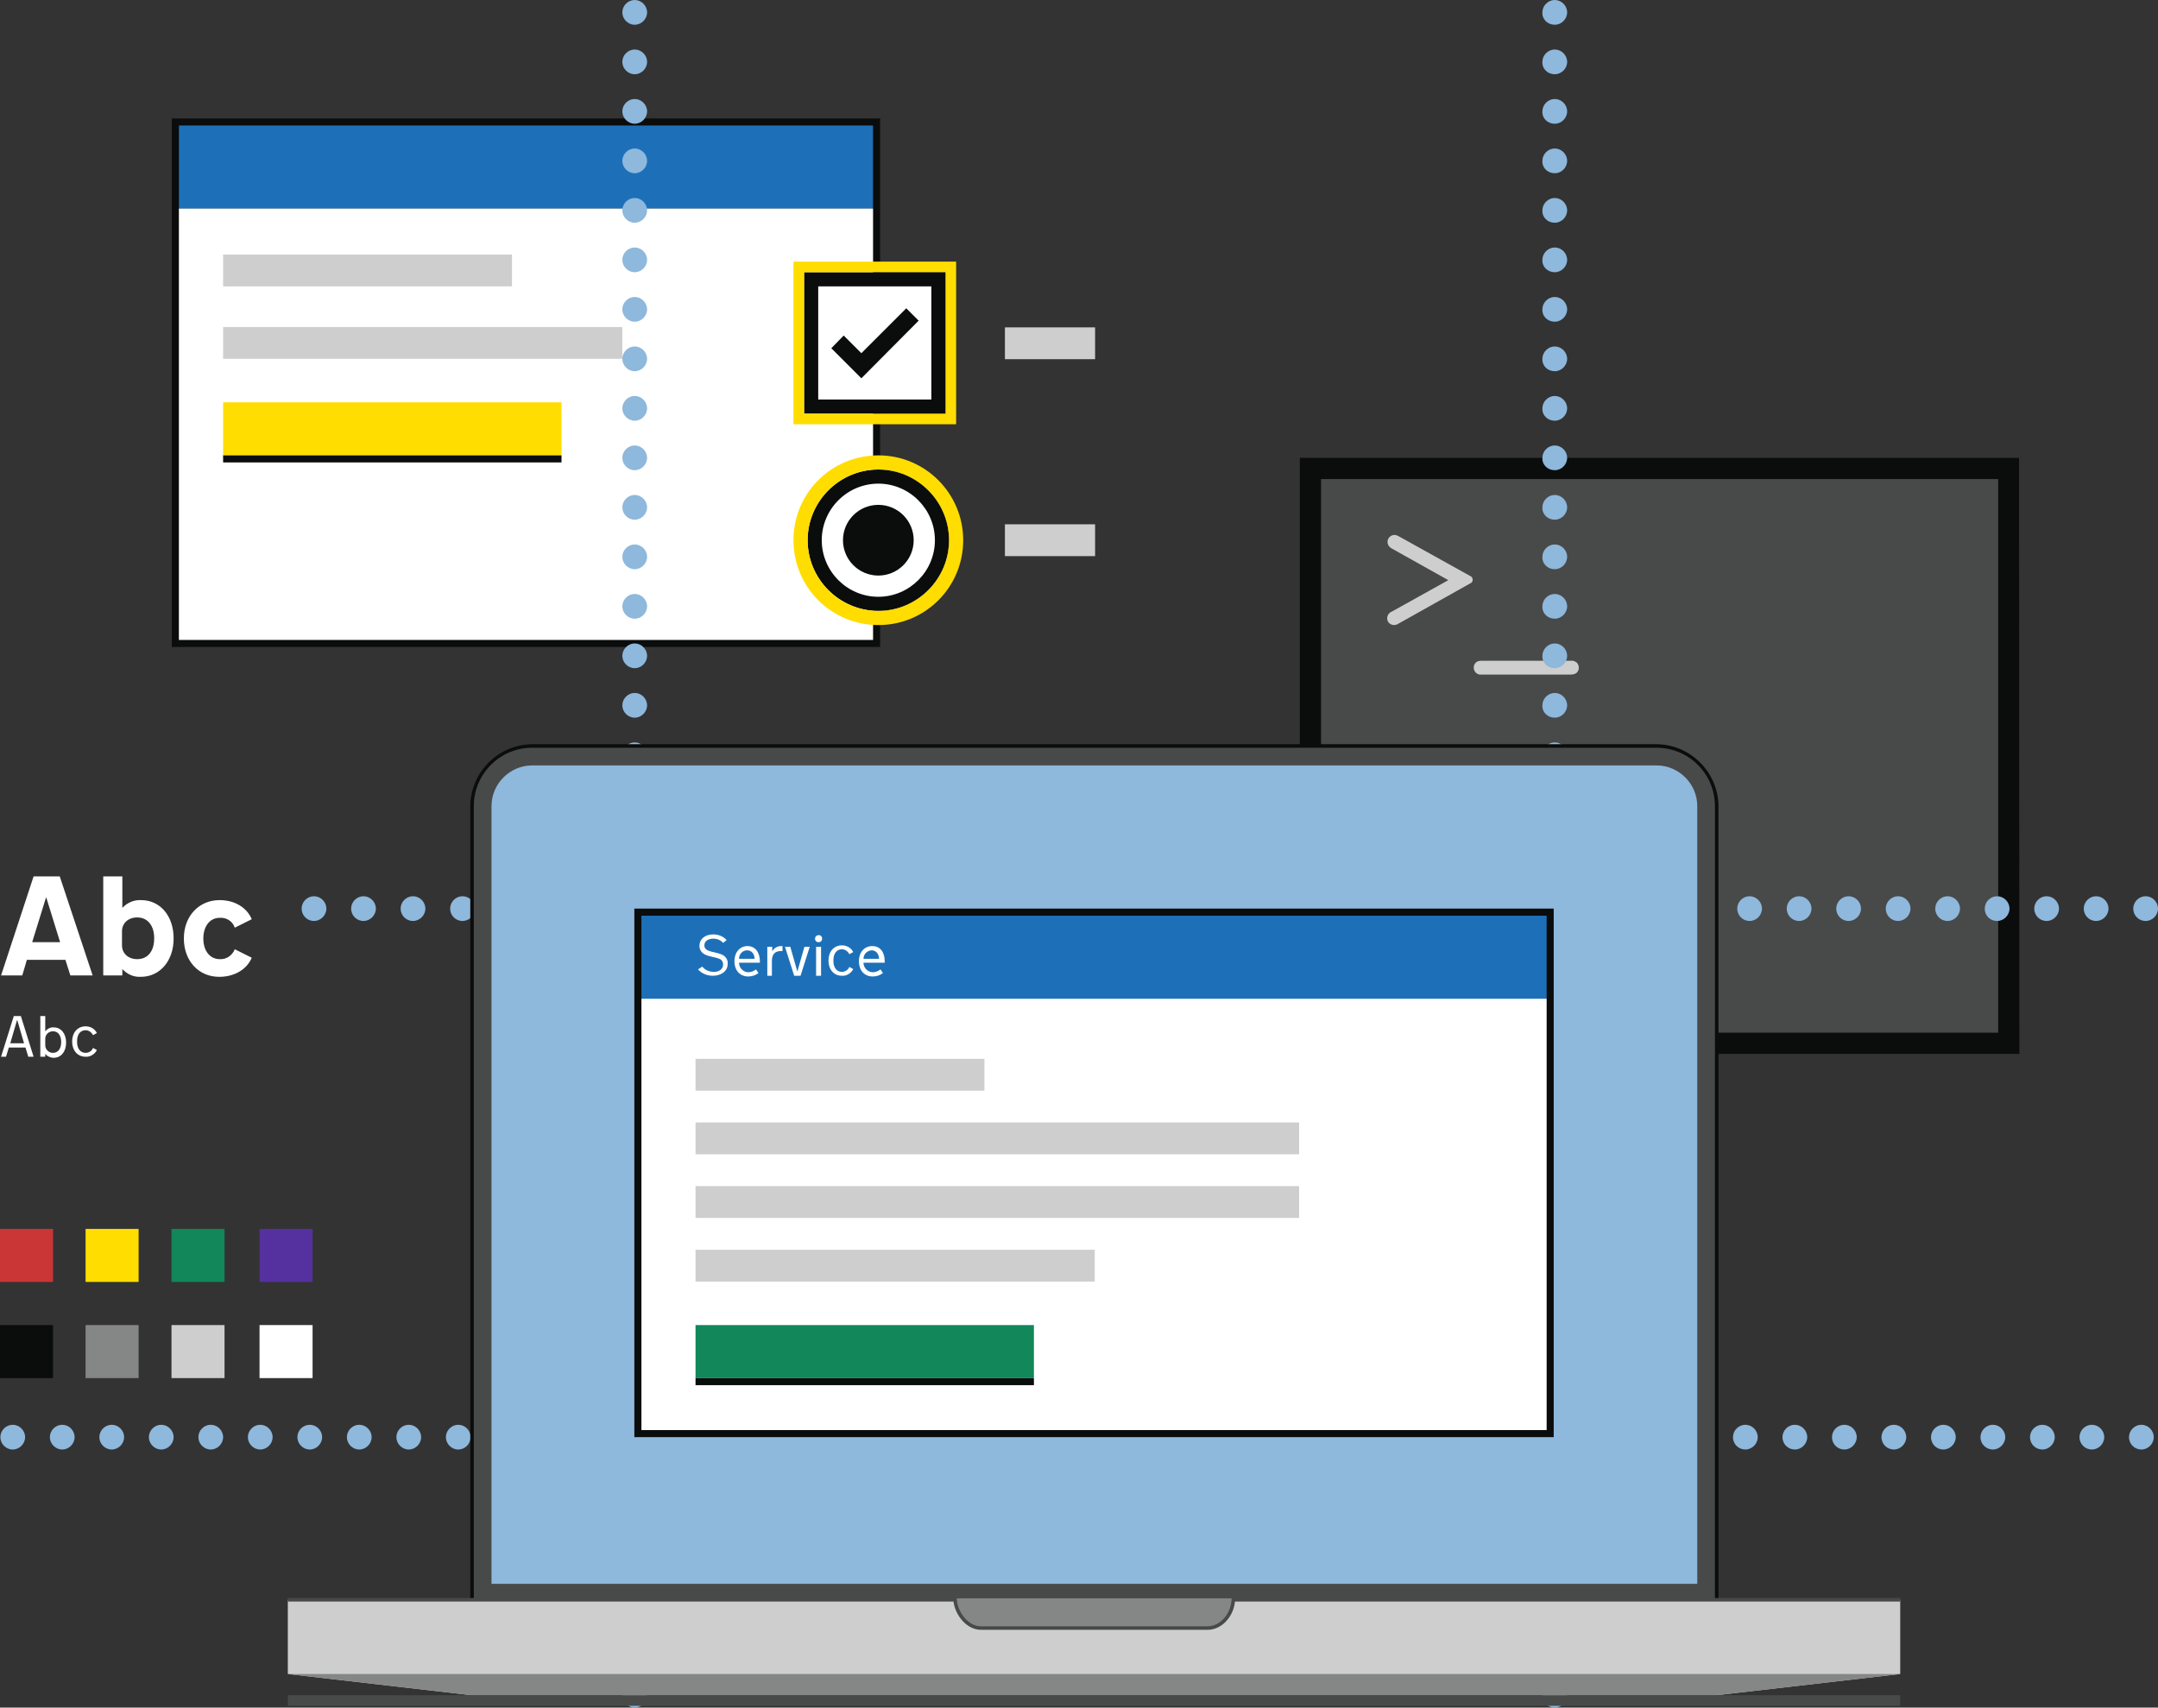 <svg version="1.1" id="Layer_1" xmlns="http://www.w3.org/2000/svg"  x="0px" y="0px"
	 viewBox="0 0 610.3 483" style="enable-background:new 0 0 610.3 483;" xml:space="preserve"><rect x="0" y="0" width="610.3" height="483" fill="#333333" stroke="none"/><style>.st0{fill:#484949;}.st1{fill:#0B0C0C;}.st2{fill:#CECECE;}.st3{fill:#1D70B8;}.st4{fill:#FFFFFF;}.st5{fill:#FFDD00;}.st6{fill:#8EB8DC;}.st7{fill:#11875A;}.st8{fill:#858686;}.st9{fill:#CA3535;}.st10{fill:#54319F;}.st11{fill:none;stroke:#484949;stroke-miterlimit:10;}</style><path class="st0" d="M370.6,132.5h197.5v162.6H370.6V132.5z"/><path class="st1" d="M571.1,298.1H367.6V129.5H571L571.1,298.1L571.1,298.1z M373.6,292.1h191.5V135.5H373.6L373.6,292.1 L373.6,292.1z"/><path class="st2" d="M416.1,163.1l-20.5-11.4c-0.4-0.2-0.8-0.4-1.2-0.4c-1.1,0-2,0.9-2,2c0,0.8,0.5,1.5,1.3,1.9l15.9,8.9l-16,8.9 c-0.8,0.3-1.3,1.1-1.3,1.9c0,1.1,0.9,1.9,2,1.9c0.4,0,0.9-0.2,1.2-0.4l20.5-11.5c0.5-0.3,0.6-0.9,0.4-1.4 C416.3,163.3,416.2,163.2,416.1,163.1z M445.9,187.4c-0.5-0.4-1.1-0.6-1.7-0.5H419c-0.6,0-1.2,0.1-1.6,0.5c-0.8,0.7-0.8,2-0.1,2.8 l0.1,0.1c0.5,0.4,1,0.6,1.6,0.5h25.2c0.6,0,1.2-0.1,1.7-0.5c0.4-0.4,0.6-0.9,0.6-1.4C446.5,188.3,446.3,187.8,445.9,187.4 L445.9,187.4z"/><path class="st3" d="M50.4,34.7h197.4V59H50.4V34.7z"/><path class="st1" d="M246.9,35.5V181H50.6V35.5H246.9 M248.9,33.5H48.6V183h200.3V33.5L248.9,33.5z"/><path class="st4" d="M50.6,59h196.3v122H50.6V59z"/><path class="st2" d="M63.1,72h81.7v9H63.1V72z M63.1,92.5H176v9H63.1V92.5z"/><path class="st5" d="M63.1,113.8h95.7v15H63.1V113.8z"/><path class="st1" d="M63.1,128.8h95.7v2H63.1V128.8z"/><path class="st6" d="M176,479.5c0-1.9,1.6-3.5,3.5-3.5s3.5,1.6,3.5,3.5s-1.6,3.5-3.5,3.5S176,481.4,176,479.5z M176,465.5 c0-1.9,1.6-3.5,3.5-3.5s3.5,1.6,3.5,3.5s-1.6,3.5-3.5,3.5S176,467.4,176,465.5z M176,451.5c0-1.9,1.6-3.5,3.5-3.5s3.5,1.6,3.5,3.5 s-1.6,3.5-3.5,3.5S176,453.4,176,451.5z M176,437.5c0-1.9,1.6-3.5,3.5-3.5s3.5,1.6,3.5,3.5s-1.6,3.5-3.5,3.5S176,439.4,176,437.5z  M176,423.5c0-1.9,1.6-3.5,3.5-3.5s3.5,1.6,3.5,3.5s-1.6,3.5-3.5,3.5S176,425.4,176,423.5z M176,409.5c0-1.9,1.6-3.5,3.5-3.5 s3.5,1.6,3.5,3.5s-1.6,3.5-3.5,3.5S176,411.4,176,409.5z M176,395.5c0-1.9,1.6-3.5,3.5-3.5s3.5,1.6,3.5,3.5s-1.6,3.5-3.5,3.5 S176,397.4,176,395.5z M176,381.5c0-1.9,1.6-3.5,3.5-3.5s3.5,1.6,3.5,3.5s-1.6,3.5-3.5,3.5S176,383.4,176,381.5z M176,367.5 c0-1.9,1.6-3.5,3.5-3.5s3.5,1.6,3.5,3.5s-1.6,3.5-3.5,3.5S176,369.4,176,367.5z M176,353.5c0-1.9,1.6-3.5,3.5-3.5s3.5,1.6,3.5,3.5 s-1.6,3.5-3.5,3.5S176,355.4,176,353.5z M176,339.5c0-1.9,1.6-3.5,3.5-3.5s3.5,1.6,3.5,3.5s-1.6,3.5-3.5,3.5S176,341.4,176,339.5z M176,325.5c0-1.9,1.6-3.5,3.5-3.5s3.5,1.6,3.5,3.5s-1.6,3.5-3.5,3.5S176,327.4,176,325.5z M176,311.5c0-1.9,1.6-3.5,3.5-3.5
	s3.5,1.6,3.5,3.5s-1.6,3.5-3.5,3.5S176,313.4,176,311.5z M176,297.5c0-1.9,1.6-3.5,3.5-3.5s3.5,1.6,3.5,3.5s-1.6,3.5-3.5,3.5
	S176,299.4,176,297.5z M176,283.5c0-1.9,1.6-3.5,3.5-3.5s3.5,1.6,3.5,3.5s-1.6,3.5-3.5,3.5S176,285.4,176,283.5z M176,269.5
	c0-1.9,1.6-3.5,3.5-3.5s3.5,1.6,3.5,3.5s-1.6,3.5-3.5,3.5S176,271.4,176,269.5z M176,255.5c0-1.9,1.6-3.5,3.5-3.5s3.5,1.6,3.5,3.5
	s-1.6,3.5-3.5,3.5S176,257.4,176,255.5z M176,241.5c0-1.9,1.6-3.5,3.5-3.5s3.5,1.6,3.5,3.5s-1.6,3.5-3.5,3.5S176,243.4,176,241.5z
	 M176,227.5c0-1.9,1.6-3.5,3.5-3.5s3.5,1.6,3.5,3.5s-1.6,3.5-3.5,3.5S176,229.4,176,227.5z M176,213.5c0-1.9,1.6-3.5,3.5-3.5
	s3.5,1.6,3.5,3.5s-1.6,3.5-3.5,3.5S176,215.4,176,213.5z M176,199.5c0-1.9,1.6-3.5,3.5-3.5s3.5,1.6,3.5,3.5s-1.6,3.5-3.5,3.5
	S176,201.4,176,199.5z M176,185.5c0-1.9,1.6-3.5,3.5-3.5s3.5,1.6,3.5,3.5s-1.6,3.5-3.5,3.5S176,187.4,176,185.5z M176,171.5
	c0-1.9,1.6-3.5,3.5-3.5s3.5,1.6,3.5,3.5s-1.6,3.5-3.5,3.5S176,173.4,176,171.5z M176,157.5c0-1.9,1.6-3.5,3.5-3.5s3.5,1.6,3.5,3.5
	s-1.6,3.5-3.5,3.5S176,159.4,176,157.5z M176,143.5c0-1.9,1.6-3.5,3.5-3.5s3.5,1.6,3.5,3.5s-1.6,3.5-3.5,3.5S176,145.4,176,143.5z
	 M176,129.5c0-1.9,1.6-3.5,3.5-3.5s3.5,1.6,3.5,3.5c0,1.9-1.6,3.5-3.5,3.5S176,131.4,176,129.5z M176,115.5c0-1.9,1.6-3.5,3.5-3.5
	s3.5,1.6,3.5,3.5s-1.6,3.5-3.5,3.5S176,117.4,176,115.5z M176,101.5c0-1.9,1.6-3.5,3.5-3.5s3.5,1.6,3.5,3.5s-1.6,3.5-3.5,3.5
	S176,103.4,176,101.5z M176,87.5c0-1.9,1.6-3.5,3.5-3.5s3.5,1.6,3.5,3.5s-1.6,3.5-3.5,3.5S176,89.4,176,87.5z M176,73.5
	c0-1.9,1.6-3.5,3.5-3.5s3.5,1.6,3.5,3.5s-1.6,3.5-3.5,3.5S176,75.4,176,73.5z M176,59.5c0-1.9,1.6-3.5,3.5-3.5s3.5,1.6,3.5,3.5
	s-1.6,3.5-3.5,3.5S176,61.4,176,59.5z M176,45.5c0-1.9,1.6-3.5,3.5-3.5s3.5,1.6,3.5,3.5s-1.6,3.5-3.5,3.5S176,47.4,176,45.5z
	 M176,31.5c0-1.9,1.6-3.5,3.5-3.5s3.5,1.6,3.5,3.5c0,1.9-1.6,3.5-3.5,3.5S176,33.4,176,31.5z M176,17.5c0-1.9,1.6-3.5,3.5-3.5
	s3.5,1.6,3.5,3.5s-1.6,3.5-3.5,3.5S176,19.4,176,17.5z M176,3.5c0-1.9,1.6-3.5,3.5-3.5s3.5,1.6,3.5,3.5S181.4,7,179.5,7
	S176,5.4,176,3.5z M436.2,479.5c0-1.9,1.6-3.5,3.5-3.5s3.5,1.6,3.5,3.5s-1.6,3.5-3.5,3.5C437.7,483,436.1,481.5,436.2,479.5
	C436.1,479.5,436.1,479.5,436.2,479.5z M436.2,465.5c0-1.9,1.6-3.5,3.5-3.5s3.5,1.6,3.5,3.5s-1.6,3.5-3.5,3.5
	C437.7,469,436.1,467.5,436.2,465.5C436.1,465.5,436.1,465.5,436.2,465.5z M436.2,451.5c0-1.9,1.6-3.5,3.5-3.5s3.5,1.6,3.5,3.5
	s-1.6,3.5-3.5,3.5C437.7,455,436.1,453.5,436.2,451.5C436.1,451.5,436.1,451.5,436.2,451.5z M436.2,437.5c0-1.9,1.6-3.5,3.5-3.5
	s3.5,1.6,3.5,3.5s-1.6,3.5-3.5,3.5C437.7,441,436.1,439.5,436.2,437.5C436.1,437.5,436.1,437.5,436.2,437.5z M436.2,423.5
	c0-1.9,1.6-3.5,3.5-3.5s3.5,1.6,3.5,3.5s-1.6,3.5-3.5,3.5C437.7,427,436.1,425.5,436.2,423.5C436.1,423.5,436.1,423.5,436.2,423.5z
	 M436.2,409.5c0-1.9,1.6-3.5,3.5-3.5s3.5,1.6,3.5,3.5s-1.6,3.5-3.5,3.5C437.7,413,436.1,411.5,436.2,409.5
	C436.1,409.5,436.1,409.5,436.2,409.5z M436.2,395.5c0-1.9,1.6-3.5,3.5-3.5s3.5,1.6,3.5,3.5s-1.6,3.5-3.5,3.5
	C437.7,399,436.1,397.5,436.2,395.5C436.1,395.5,436.1,395.5,436.2,395.5z M436.2,381.5c0-1.9,1.6-3.5,3.5-3.5s3.5,1.6,3.5,3.5
	s-1.6,3.5-3.5,3.5C437.7,385,436.1,383.5,436.2,381.5C436.1,381.5,436.1,381.5,436.2,381.5z M436.2,367.5c0-1.9,1.6-3.5,3.5-3.5
	s3.5,1.6,3.5,3.5s-1.6,3.5-3.5,3.5C437.7,371,436.1,369.5,436.2,367.5C436.1,367.5,436.1,367.5,436.2,367.5z M436.2,353.5
	c0-1.9,1.6-3.5,3.5-3.5s3.5,1.6,3.5,3.5s-1.6,3.5-3.5,3.5C437.7,357,436.1,355.5,436.2,353.5C436.1,353.5,436.1,353.5,436.2,353.5z
	 M436.2,339.5c0-1.9,1.6-3.5,3.5-3.5s3.5,1.6,3.5,3.5s-1.6,3.5-3.5,3.5C437.7,343,436.1,341.5,436.2,339.5
	C436.1,339.5,436.1,339.5,436.2,339.5z M436.2,325.5c0-1.9,1.6-3.5,3.5-3.5s3.5,1.6,3.5,3.5s-1.6,3.5-3.5,3.5
	C437.7,329,436.1,327.5,436.2,325.5C436.1,325.5,436.1,325.5,436.2,325.5z M436.2,311.5c0-1.9,1.6-3.5,3.5-3.5s3.5,1.6,3.5,3.5
	s-1.6,3.5-3.5,3.5C437.7,315,436.1,313.5,436.2,311.5C436.1,311.5,436.1,311.5,436.2,311.5z M436.2,297.5c0-1.9,1.6-3.5,3.5-3.5
	s3.5,1.6,3.5,3.5s-1.6,3.5-3.5,3.5C437.7,301,436.1,299.5,436.2,297.5C436.1,297.5,436.1,297.5,436.2,297.5z M436.2,283.5
	c0-1.9,1.6-3.5,3.5-3.5s3.5,1.6,3.5,3.5s-1.6,3.5-3.5,3.5C437.7,287,436.1,285.5,436.2,283.5C436.1,283.5,436.1,283.5,436.2,283.5z
	 M436.2,269.5c0-1.9,1.6-3.5,3.5-3.5s3.5,1.6,3.5,3.5s-1.6,3.5-3.5,3.5C437.7,273,436.1,271.5,436.2,269.5
	C436.1,269.5,436.1,269.5,436.2,269.5z M436.2,255.5c0-1.9,1.6-3.5,3.5-3.5s3.5,1.6,3.5,3.5s-1.6,3.5-3.5,3.5
	C437.7,259,436.1,257.5,436.2,255.5C436.1,255.5,436.1,255.5,436.2,255.5z M436.2,241.5c0-1.9,1.6-3.5,3.5-3.5s3.5,1.6,3.5,3.5
	s-1.6,3.5-3.5,3.5C437.7,245,436.1,243.5,436.2,241.5C436.1,241.5,436.1,241.5,436.2,241.5z M436.2,227.5c0-1.9,1.6-3.5,3.5-3.5
	s3.5,1.6,3.5,3.5s-1.6,3.5-3.5,3.5C437.7,231,436.1,229.5,436.2,227.5C436.1,227.5,436.1,227.5,436.2,227.5z M436.2,213.5
	c0-1.9,1.6-3.5,3.5-3.5s3.5,1.6,3.5,3.5s-1.6,3.5-3.5,3.5C437.7,217,436.1,215.5,436.2,213.5C436.1,213.5,436.1,213.5,436.2,213.5z
	 M436.2,199.5c0-1.9,1.6-3.5,3.5-3.5s3.5,1.6,3.5,3.5s-1.6,3.5-3.5,3.5C437.7,203,436.1,201.5,436.2,199.5
	C436.1,199.5,436.1,199.5,436.2,199.5z M436.2,185.5c0-1.9,1.6-3.5,3.5-3.5s3.5,1.6,3.5,3.5s-1.6,3.5-3.5,3.5
	C437.7,189,436.1,187.5,436.2,185.5C436.1,185.5,436.1,185.5,436.2,185.5z M436.2,171.5c0-1.9,1.6-3.5,3.5-3.5s3.5,1.6,3.5,3.5
	s-1.6,3.5-3.5,3.5C437.7,175,436.1,173.5,436.2,171.5C436.1,171.5,436.1,171.5,436.2,171.5z M436.2,157.5c0-1.9,1.6-3.5,3.5-3.5
	s3.5,1.6,3.5,3.5s-1.6,3.5-3.5,3.5C437.7,161,436.1,159.5,436.2,157.5C436.1,157.5,436.1,157.5,436.2,157.5z M436.2,143.5
	c0-1.9,1.6-3.5,3.5-3.5s3.5,1.6,3.5,3.5s-1.6,3.5-3.5,3.5C437.7,147,436.1,145.5,436.2,143.5C436.1,143.5,436.1,143.5,436.2,143.5z
	 M436.2,129.5c0-1.9,1.6-3.5,3.5-3.5s3.5,1.6,3.5,3.5c0,1.9-1.6,3.5-3.5,3.5C437.7,133,436.1,131.5,436.2,129.5
	C436.1,129.5,436.1,129.5,436.2,129.5z M436.2,115.5c0-1.9,1.6-3.5,3.5-3.5s3.5,1.6,3.5,3.5s-1.6,3.5-3.5,3.5
	C437.7,119,436.1,117.5,436.2,115.5C436.1,115.5,436.1,115.5,436.2,115.5z M436.2,101.5c0-1.9,1.6-3.5,3.5-3.5s3.5,1.6,3.5,3.5
	s-1.6,3.5-3.5,3.5C437.7,105,436.1,103.5,436.2,101.5C436.1,101.5,436.1,101.5,436.2,101.5z M436.2,87.5c0-1.9,1.6-3.5,3.5-3.5
	s3.5,1.6,3.5,3.5s-1.6,3.5-3.5,3.5C437.7,91,436.1,89.5,436.2,87.5C436.1,87.5,436.1,87.5,436.2,87.5z M436.2,73.5
	c0-1.9,1.6-3.5,3.5-3.5s3.5,1.6,3.5,3.5s-1.6,3.5-3.5,3.5C437.7,77,436.1,75.5,436.2,73.5C436.1,73.5,436.1,73.5,436.2,73.5z
	 M436.2,59.5c0-1.9,1.6-3.5,3.5-3.5s3.5,1.6,3.5,3.5s-1.6,3.5-3.5,3.5C437.7,63,436.1,61.5,436.2,59.5
	C436.1,59.5,436.1,59.5,436.2,59.5z M436.2,45.5c0-1.9,1.6-3.5,3.5-3.5s3.5,1.6,3.5,3.5s-1.6,3.5-3.5,3.5
	C437.7,49,436.1,47.5,436.2,45.5C436.1,45.5,436.1,45.5,436.2,45.5z M436.2,31.5c0-1.9,1.6-3.5,3.5-3.5s3.5,1.6,3.5,3.5
	c0,1.9-1.6,3.5-3.5,3.5C437.7,35,436.1,33.5,436.2,31.5C436.1,31.5,436.1,31.5,436.2,31.5z M436.2,17.5c0-1.9,1.6-3.5,3.5-3.5
	s3.5,1.6,3.5,3.5s-1.6,3.5-3.5,3.5C437.7,21,436.1,19.5,436.2,17.5C436.1,17.5,436.1,17.5,436.2,17.5z M436.2,3.5
	c0-1.9,1.6-3.5,3.5-3.5s3.5,1.6,3.5,3.5S441.6,7,439.7,7C437.7,7,436.1,5.5,436.2,3.5C436.1,3.5,436.1,3.5,436.2,3.5z M603.3,257
	c0-1.9,1.6-3.5,3.5-3.5s3.5,1.6,3.5,3.5s-1.6,3.5-3.5,3.5C604.8,260.5,603.3,258.9,603.3,257z M589.3,257c0-1.9,1.6-3.5,3.5-3.5
	s3.5,1.6,3.5,3.5s-1.6,3.5-3.5,3.5C590.8,260.5,589.3,258.9,589.3,257z M575.3,257c0-1.9,1.6-3.5,3.5-3.5s3.5,1.6,3.5,3.5
	s-1.6,3.5-3.5,3.5C576.8,260.5,575.3,258.9,575.3,257z M561.3,257c0-1.9,1.6-3.5,3.5-3.5s3.5,1.6,3.5,3.5s-1.6,3.5-3.5,3.5
	C562.8,260.5,561.3,259,561.3,257z M547.3,257c0-1.9,1.6-3.5,3.5-3.5s3.5,1.6,3.5,3.5s-1.6,3.5-3.5,3.5
	C548.8,260.5,547.3,258.9,547.3,257z M533.3,257c0-1.9,1.6-3.5,3.5-3.5s3.5,1.6,3.5,3.5s-1.6,3.5-3.5,3.5
	C534.8,260.5,533.3,258.9,533.3,257z M519.3,257c0-1.9,1.6-3.5,3.5-3.5s3.5,1.6,3.5,3.5s-1.6,3.5-3.5,3.5
	C520.8,260.5,519.3,258.9,519.3,257z M505.3,257c0-1.9,1.6-3.5,3.5-3.5s3.5,1.6,3.5,3.5s-1.6,3.5-3.5,3.5
	C506.8,260.5,505.3,258.9,505.3,257z M491.3,257c0-1.9,1.6-3.5,3.5-3.5s3.5,1.6,3.5,3.5s-1.6,3.5-3.5,3.5
	C492.8,260.5,491.3,258.9,491.3,257z M477.3,257c0-1.9,1.6-3.5,3.5-3.5s3.5,1.6,3.5,3.5s-1.6,3.5-3.5,3.5
	C478.8,260.5,477.3,258.9,477.3,257z M463.3,257c0-1.9,1.6-3.5,3.5-3.5s3.5,1.6,3.5,3.5s-1.6,3.5-3.5,3.5
	C464.8,260.5,463.3,258.9,463.3,257z M449.3,257c0-1.9,1.6-3.5,3.5-3.5s3.5,1.6,3.5,3.5s-1.6,3.5-3.5,3.5
	C450.8,260.5,449.3,258.9,449.3,257z M435.3,257c0-1.9,1.6-3.5,3.5-3.5s3.5,1.6,3.5,3.5s-1.6,3.5-3.5,3.5
	C436.8,260.5,435.3,258.9,435.3,257z M421.3,257c0-1.9,1.6-3.5,3.5-3.5s3.5,1.6,3.5,3.5s-1.6,3.5-3.5,3.5
	C422.8,260.5,421.3,258.9,421.3,257z M407.3,257c0-1.9,1.6-3.5,3.5-3.5s3.5,1.6,3.5,3.5s-1.6,3.5-3.5,3.5
	C408.8,260.5,407.3,258.9,407.3,257z M393.3,257c0-1.9,1.6-3.5,3.5-3.5s3.5,1.6,3.5,3.5s-1.6,3.5-3.5,3.5
	C394.8,260.5,393.3,258.9,393.3,257z M379.3,257c0-1.9,1.6-3.5,3.5-3.5s3.5,1.6,3.5,3.5s-1.6,3.5-3.5,3.5
	C380.8,260.5,379.3,258.9,379.3,257z M365.3,257c0-1.9,1.6-3.5,3.5-3.5s3.5,1.6,3.5,3.5s-1.6,3.5-3.5,3.5
	C366.8,260.5,365.3,258.9,365.3,257z M351.3,257c0-1.9,1.6-3.5,3.5-3.5s3.5,1.6,3.5,3.5s-1.6,3.5-3.5,3.5
	C352.8,260.5,351.3,258.9,351.3,257z M337.3,257c0-1.9,1.6-3.5,3.5-3.5s3.5,1.6,3.5,3.5s-1.6,3.5-3.5,3.5
	C338.8,260.5,337.3,258.9,337.3,257z M323.3,257c0-1.9,1.6-3.5,3.5-3.5s3.5,1.6,3.5,3.5s-1.6,3.5-3.5,3.5
	C324.8,260.5,323.3,258.9,323.3,257z M309.3,257c0-1.9,1.6-3.5,3.5-3.5s3.5,1.6,3.5,3.5s-1.6,3.5-3.5,3.5
	C310.8,260.5,309.3,258.9,309.3,257z M295.3,257c0-1.9,1.6-3.5,3.5-3.5s3.5,1.6,3.5,3.5s-1.6,3.5-3.5,3.5
	C296.8,260.5,295.3,258.9,295.3,257z M281.3,257c0-1.9,1.6-3.5,3.5-3.5s3.5,1.6,3.5,3.5s-1.6,3.5-3.5,3.5
	C282.8,260.5,281.3,258.9,281.3,257z M267.3,257c0-1.9,1.6-3.5,3.5-3.5s3.5,1.6,3.5,3.5s-1.6,3.5-3.5,3.5
	C268.8,260.5,267.3,258.9,267.3,257z M253.3,257c0-1.9,1.6-3.5,3.5-3.5s3.5,1.6,3.5,3.5s-1.6,3.5-3.5,3.5
	C254.8,260.5,253.3,258.9,253.3,257z M239.3,257c0-1.9,1.6-3.5,3.5-3.5s3.5,1.6,3.5,3.5s-1.6,3.5-3.5,3.5
	C240.8,260.5,239.3,258.9,239.3,257z M225.3,257c0-1.9,1.6-3.5,3.5-3.5s3.5,1.6,3.5,3.5s-1.6,3.5-3.5,3.5
	C226.8,260.5,225.3,258.9,225.3,257z M211.3,257c0-1.9,1.6-3.5,3.5-3.5s3.5,1.6,3.5,3.5s-1.6,3.5-3.5,3.5
	C212.8,260.5,211.3,258.9,211.3,257z M197.3,257c0-1.9,1.6-3.5,3.5-3.5s3.5,1.6,3.5,3.5s-1.6,3.5-3.5,3.5
	C198.8,260.5,197.3,258.9,197.3,257z M183.3,257c0-1.9,1.6-3.5,3.5-3.5s3.5,1.6,3.5,3.5s-1.6,3.5-3.5,3.5
	C184.8,260.5,183.3,258.9,183.3,257z M169.3,257c0-1.9,1.6-3.5,3.5-3.5s3.5,1.6,3.5,3.5s-1.6,3.5-3.5,3.5
	C170.8,260.5,169.3,258.9,169.3,257z M155.3,257c0-1.9,1.6-3.5,3.5-3.5s3.5,1.6,3.5,3.5s-1.6,3.5-3.5,3.5
	C156.8,260.5,155.3,258.9,155.3,257z M141.3,257c0-1.9,1.6-3.5,3.5-3.5s3.5,1.6,3.5,3.5s-1.6,3.5-3.5,3.5
	C142.8,260.5,141.3,258.9,141.3,257z M127.3,257c0-1.9,1.6-3.5,3.5-3.5s3.5,1.6,3.5,3.5s-1.6,3.5-3.5,3.5
	C128.8,260.5,127.3,258.9,127.3,257z M113.3,257c0-1.9,1.6-3.5,3.5-3.5s3.5,1.6,3.5,3.5s-1.6,3.5-3.5,3.5
	C114.8,260.5,113.3,258.9,113.3,257z M99.3,257c0-1.9,1.6-3.5,3.5-3.5s3.5,1.6,3.5,3.5s-1.6,3.5-3.5,3.5
	C100.8,260.5,99.3,258.9,99.3,257z M85.3,257c0-1.9,1.6-3.5,3.5-3.5s3.5,1.6,3.5,3.5s-1.6,3.5-3.5,3.5
	C86.8,260.5,85.3,258.9,85.3,257z M602.1,406.5c0-1.9,1.6-3.5,3.5-3.5s3.5,1.6,3.5,3.5s-1.6,3.5-3.5,3.5S602.1,408.5,602.1,406.5z
	 M588.1,406.5c0-1.9,1.6-3.5,3.5-3.5s3.5,1.6,3.5,3.5s-1.6,3.5-3.5,3.5S588.1,408.5,588.1,406.5z M574.1,406.5
	c0-1.9,1.6-3.5,3.5-3.5s3.5,1.6,3.5,3.5s-1.6,3.5-3.5,3.5S574.1,408.5,574.1,406.5z M560.1,406.5c0-1.9,1.6-3.5,3.5-3.5
	s3.5,1.6,3.5,3.5s-1.6,3.5-3.5,3.5S560.1,408.5,560.1,406.5z M546.1,406.5c0-1.9,1.6-3.5,3.5-3.5s3.5,1.6,3.5,3.5s-1.6,3.5-3.5,3.5
	S546.1,408.5,546.1,406.5z M532.1,406.5c0-1.9,1.6-3.5,3.5-3.5s3.5,1.6,3.5,3.5s-1.6,3.5-3.5,3.5S532.1,408.5,532.1,406.5z
	 M518.1,406.5c0-1.9,1.6-3.5,3.5-3.5s3.5,1.6,3.5,3.5s-1.6,3.5-3.5,3.5S518.1,408.5,518.1,406.5z M504.1,406.5
	c0-1.9,1.6-3.5,3.5-3.5s3.5,1.6,3.5,3.5s-1.6,3.5-3.5,3.5S504.1,408.5,504.1,406.5z M490.1,406.5c0-1.9,1.6-3.5,3.5-3.5
	s3.5,1.6,3.5,3.5s-1.6,3.5-3.5,3.5S490.1,408.5,490.1,406.5z M476.1,406.5c0-1.9,1.6-3.5,3.5-3.5s3.5,1.6,3.5,3.5s-1.6,3.5-3.5,3.5
	S476.1,408.4,476.1,406.5z M462.1,406.5c0-1.9,1.6-3.5,3.5-3.5s3.5,1.6,3.5,3.5s-1.6,3.5-3.5,3.5S462.1,408.4,462.1,406.5z
	 M448.1,406.5c0-1.9,1.6-3.5,3.5-3.5s3.5,1.6,3.5,3.5s-1.6,3.5-3.5,3.5S448.1,408.4,448.1,406.5z M434.1,406.5
	c0-1.9,1.6-3.5,3.5-3.5s3.5,1.6,3.5,3.5s-1.6,3.5-3.5,3.5S434.1,408.4,434.1,406.5z M420.1,406.5c0-1.9,1.6-3.5,3.5-3.5
	s3.5,1.6,3.5,3.5s-1.6,3.5-3.5,3.5S420.1,408.4,420.1,406.5z M406.1,406.5c0-1.9,1.6-3.5,3.5-3.5s3.5,1.6,3.5,3.5s-1.6,3.5-3.5,3.5
	S406.1,408.4,406.1,406.5z M392.1,406.5c0-1.9,1.6-3.5,3.5-3.5s3.5,1.6,3.5,3.5s-1.6,3.5-3.5,3.5S392.1,408.4,392.1,406.5z
	 M378.1,406.5c0-1.9,1.6-3.5,3.5-3.5s3.5,1.6,3.5,3.5s-1.6,3.5-3.5,3.5S378.1,408.4,378.1,406.5z M364.1,406.5
	c0-1.9,1.6-3.5,3.5-3.5s3.5,1.6,3.5,3.5s-1.6,3.5-3.5,3.5S364.1,408.4,364.1,406.5z M350.1,406.5c0-1.9,1.6-3.5,3.5-3.5
	s3.5,1.6,3.5,3.5s-1.6,3.5-3.5,3.5S350.1,408.4,350.1,406.5z M336.1,406.5c0-1.9,1.6-3.5,3.5-3.5s3.5,1.6,3.5,3.5s-1.6,3.5-3.5,3.5
	S336.1,408.4,336.1,406.5z M322.1,406.5c0-1.9,1.6-3.5,3.5-3.5s3.5,1.6,3.5,3.5s-1.6,3.5-3.5,3.5S322.1,408.5,322.1,406.5z
	 M308.1,406.5c0-1.9,1.6-3.5,3.5-3.5s3.5,1.6,3.5,3.5s-1.6,3.5-3.5,3.5S308.1,408.4,308.1,406.5z M294.1,406.5
	c0-1.9,1.6-3.5,3.5-3.5s3.5,1.6,3.5,3.5s-1.6,3.5-3.5,3.5S294.1,408.4,294.1,406.5z M280.1,406.5c0-1.9,1.6-3.5,3.5-3.5
	s3.5,1.6,3.5,3.5s-1.6,3.5-3.5,3.5S280.1,408.4,280.1,406.5z M266.1,406.5c0-1.9,1.6-3.5,3.5-3.5s3.5,1.6,3.5,3.5s-1.6,3.5-3.5,3.5
	S266.1,408.4,266.1,406.5z M252.1,406.5c0-1.9,1.6-3.5,3.5-3.5s3.5,1.6,3.5,3.5s-1.6,3.5-3.5,3.5S252.1,408.4,252.1,406.5z
	 M238.1,406.5c0-1.9,1.6-3.5,3.5-3.5s3.5,1.6,3.5,3.5s-1.6,3.5-3.5,3.5S238.1,408.4,238.1,406.5z M224.1,406.5
	c0-1.9,1.6-3.5,3.5-3.5s3.5,1.6,3.5,3.5s-1.6,3.5-3.5,3.5S224.1,408.4,224.1,406.5z M210.1,406.5c0-1.9,1.6-3.5,3.5-3.5
	s3.5,1.6,3.5,3.5s-1.6,3.5-3.5,3.5S210.1,408.4,210.1,406.5z M196.1,406.5c0-1.9,1.6-3.5,3.5-3.5s3.5,1.6,3.5,3.5s-1.6,3.5-3.5,3.5
	S196.1,408.4,196.1,406.5z M182.1,406.5c0-1.9,1.6-3.5,3.5-3.5s3.5,1.6,3.5,3.5s-1.6,3.5-3.5,3.5S182.1,408.4,182.1,406.5z
	 M168.1,406.5c0-1.9,1.6-3.5,3.5-3.5s3.5,1.6,3.5,3.5s-1.6,3.5-3.5,3.5S168.1,408.4,168.1,406.5z M154.1,406.5
	c0-1.9,1.6-3.5,3.5-3.5s3.5,1.6,3.5,3.5s-1.6,3.5-3.5,3.5S154.1,408.4,154.1,406.5z M140.1,406.5c0-1.9,1.6-3.5,3.5-3.5
	s3.5,1.6,3.5,3.5s-1.6,3.5-3.5,3.5S140.1,408.4,140.1,406.5z M126.1,406.5c0-1.9,1.6-3.5,3.5-3.5c1.9,0,3.5,1.6,3.5,3.5
	s-1.6,3.5-3.5,3.5S126.1,408.4,126.1,406.5z M112.1,406.5c0-1.9,1.6-3.5,3.5-3.5s3.5,1.6,3.5,3.5s-1.6,3.5-3.5,3.5
	S112.1,408.4,112.1,406.5z M98.1,406.5c0-1.9,1.6-3.5,3.5-3.5s3.5,1.6,3.5,3.5s-1.6,3.5-3.5,3.5S98.1,408.4,98.1,406.5z M84.1,406.5
	c0-1.9,1.6-3.5,3.5-3.5s3.5,1.6,3.5,3.5s-1.6,3.5-3.5,3.5S84.1,408.4,84.1,406.5z M70.1,406.5c0-1.9,1.6-3.5,3.5-3.5
	s3.5,1.6,3.5,3.5s-1.6,3.5-3.5,3.5S70.1,408.4,70.1,406.5z M56.1,406.5c0-1.9,1.6-3.5,3.5-3.5s3.5,1.6,3.5,3.5s-1.6,3.5-3.5,3.5
	S56.1,408.4,56.1,406.5z M42.1,406.5c0-1.9,1.6-3.5,3.5-3.5s3.5,1.6,3.5,3.5s-1.6,3.5-3.5,3.5S42.1,408.4,42.1,406.5z M28.1,406.5
	c0-1.9,1.6-3.5,3.5-3.5c1.9,0,3.5,1.6,3.5,3.5s-1.6,3.5-3.5,3.5S28.1,408.4,28.1,406.5z M14.1,406.5c0-1.9,1.6-3.5,3.5-3.5
	s3.5,1.6,3.5,3.5s-1.6,3.5-3.5,3.5S14.1,408.4,14.1,406.5z M0.1,406.5c0-1.9,1.6-3.5,3.5-3.5s3.5,1.6,3.5,3.5S5.5,410,3.6,410
	S0.1,408.4,0.1,406.5z"/>
<path class="st4" d="M251.9,438h111v32.6h-111V438z"/>
<path class="st0" d="M133.4,461.8V228c0-9.4,7.6-17,17-17h318c9.4,0,17,7.6,17,17v233.8"/>
<path class="st6" d="M480,448V228c0-6.3-5.2-11.5-11.5-11.5h-318c-6.3,0-11.5,5.2-11.5,11.5v220H480z"/>
<path class="st1" d="M486,461.8h-1V228c0-9.1-7.4-16.5-16.5-16.5h-318c-9.1,0-16.5,7.4-16.5,16.5v233.8h-1V228
	c0.1-9.6,7.9-17.4,17.5-17.5h318c9.6,0.1,17.4,7.9,17.5,17.5V461.8z"/>
<path class="st4" d="M180.4,258h258v147.5h-258V258z"/>
<path class="st3" d="M180.4,258.2h258v24.3h-258V258.2z"/>
<path class="st1" d="M437.4,259v145.5h-256V259H437.4 M439.4,257h-260v149.5h260V257z"/>
<path class="st4" d="M18.5,271.5H7.6l-1.3,4.4h-6l9.2-28h7.4l9.3,28h-6.3C19.9,275.9,18.5,271.5,18.5,271.5z M9.1,266.5H17
	l-3.9-12.6H13L9.1,266.5z M49.1,265.5c0,6.2-3.8,10.8-9.3,10.8c-2,0.1-3.8-0.7-5.2-2.2v1.8h-5.4v-28h5.4v8.9
	c1.4-1.5,3.3-2.3,5.3-2.2c5.5,0,9.2,4.6,9.2,10.8V265.5L49.1,265.5z M34.5,267.4c0,2.2,1.7,3.9,4.3,3.9c3.1,0,4.8-2.4,4.8-5.8v-0.2
	c0-3.3-1.7-5.8-4.8-5.8c-2.6,0-4.3,1.7-4.3,3.9V267.4z M52,265.4c0-6.2,4.2-10.8,10.1-10.8c4.3,0,7.7,2.1,9.1,5.4l-4.8,2.4
	c-0.6-1.8-2.3-2.9-4.2-2.8c-3.3,0-4.7,3-4.7,5.8v0.2c0,2.7,1.4,5.7,4.7,5.7c1.9,0.1,3.5-1.1,4.2-2.8l4.8,2.4
	c-1.4,3.3-4.9,5.4-9.2,5.4c-5.9,0-10-4.6-10-10.8L52,265.4L52,265.4z M7.2,296.3H2.5l-0.8,2.6H0.3l3.6-11.5h2l3.6,11.5H8L7.2,296.3z
	 M2.9,295.1h3.9l-1.9-6.5H4.8L2.9,295.1z M12.8,298.9h-1.4v-11.5h1.4v4.3c0.6-0.7,1.5-1.2,2.4-1.1c2.1,0,3.5,1.8,3.5,4.3
	s-1.4,4.3-3.5,4.3c-0.9,0-1.8-0.4-2.4-1.1L12.8,298.9L12.8,298.9z M17.3,294.7c0-1.7-0.8-3-2.3-3c-1.2,0-2.2,0.9-2.2,2.1v1.6
	c-0.1,1.2,0.7,2.2,1.9,2.4H15c1.5,0,2.3-1.3,2.3-3V294.7z M21.8,294.8c0,1.6,0.8,3,2.4,3c0.9,0,1.8-0.5,2.1-1.4l1.1,0.6
	c-0.6,1.2-1.9,2-3.2,1.9c-2.3,0-3.8-1.8-3.8-4.3s1.5-4.3,3.8-4.3c1.4,0,2.6,0.7,3.2,1.9l-1.1,0.6c-0.4-0.8-1.2-1.4-2.1-1.4
	c-1.6,0-2.4,1.4-2.4,3V294.8L21.8,294.8z"/>
<path class="st2" d="M196.7,299.5h81.7v9h-81.7V299.5z M196.7,317.5h170.7v9H196.7V317.5z M196.7,335.5h170.7v9H196.7V335.5z
	 M196.7,353.5h112.9v9H196.7V353.5z"/>
<path class="st7" d="M196.7,374.8h95.7v15h-95.7V374.8z"/>
<path class="st1" d="M0,374.8h15v15H0V374.8z"/>
<path class="st8" d="M24.2,374.8h15v15h-15V374.8z"/>
<path class="st9" d="M0,347.6h15v15H0V347.6z"/>
<path class="st2" d="M48.5,374.8h15v15h-15V374.8z"/>
<path class="st10" d="M73.4,347.6h15v15h-15V347.6z"/>
<path class="st5" d="M24.2,347.6h15v15h-15V347.6z"/>
<path class="st7" d="M48.5,347.6h15v15h-15V347.6z"/>
<path class="st4" d="M73.4,374.8h15v15h-15V374.8z"/>
<path class="st8" d="M270.3,452.1h78.6v13.6h-78.6V452.1z"/>
<path class="st2" d="M341.5,460.5h-64.1c-3.8,0-7-4.1-7.3-8H81.4v21l52,6h352l52-6v-21H348.8C348.5,456.6,345.4,460.5,341.5,460.5z"
	/>
<path class="st8" d="M81.4,473.5l52,6h352l52-6H81.4z"/>
<path class="st11" d="M537.4,452.5H348.8c-0.2,4.1-3.3,8-7.3,8h-64.1c-3.8,0-7-4.1-7.3-8H81.4"/>
<path class="st0" d="M81.4,479.5h456v3h-456L81.4,479.5z"/>
<path class="st1" d="M196.7,389.8h95.7v2h-95.7V389.8z"/>
<path class="st2" d="M284.2,148.3h25.5v9h-25.5V148.3z M284.2,92.6h25.5v9h-25.5V92.6z"/>
<circle class="st4" cx="248.4" cy="152.8" r="20"/>
<path class="st1" d="M248.4,136.8c8.8,0,16,7.2,16,16s-7.2,16-16,16s-16-7.2-16-16S239.6,136.8,248.4,136.8 M248.4,132.8
	c-11,0-20,9-20,20s9,20,20,20s20-9,20-20S259.4,132.8,248.4,132.8z"/>
<path class="st5" d="M248.4,132.8c11,0,20,9,20,20s-9,20-20,20s-20-9-20-20S237.4,132.8,248.4,132.8 M248.4,128.8
	c-13.3,0-24,10.7-24,24s10.7,24,24,24c13.3,0,24-10.7,24-24C272.4,139.6,261.7,128.8,248.4,128.8z"/>
<circle class="st1" cx="248.4" cy="152.8" r="10"/>
<path class="st4" d="M229.4,79h36v36h-36V79z"/>
<path class="st1" d="M263.4,81v32h-32V81H263.4 M267.4,77h-40v40h40V77z"/>
<path class="st1" d="M259.8,90.7l-3.5-3.5l-12.7,12.7l-5-5l-3.5,3.6l8.5,8.5L259.8,90.7"/>
<path class="st5" d="M267.4,77v40h-40V77H267.4 M270.4,74h-46v46h46V74z"/>
<path class="st4" d="M198.6,273.4c0.8,1,2,1.5,3.3,1.5c1.4,0,2.6-0.7,2.6-2.1c0-0.7-0.4-1.4-1.1-1.6c-1.1-0.5-3-0.6-4.2-1.3
	c-0.9-0.5-1.4-1.4-1.4-2.4c0-1.8,1.5-3.2,3.9-3.2c1.4,0,2.8,0.5,3.8,1.6l-1,0.8c-0.7-0.8-1.7-1.2-2.8-1.2c-1.4,0-2.5,0.7-2.5,1.9
	c0,1.9,2.7,1.7,4.7,2.5c1.2,0.4,2,1.5,1.9,2.7c0,2.3-2.1,3.4-4.2,3.4c-1.6,0-3.1-0.6-4.2-1.8L198.6,273.4z M209,272.3
	c0,1.4,1.1,2.6,2.5,2.7h0.1c0.8,0,1.6-0.3,2.2-0.8l0.7,1c-0.8,0.7-1.9,1-2.9,1c-2.4,0-3.9-1.8-3.9-4.3s1.5-4.3,3.7-4.3
	s3.5,1.8,3.5,4.3v0.4L209,272.3L209,272.3z M209,271.2h4.4c0-1.3-0.8-2.4-2.1-2.4S209,269.9,209,271.2L209,271.2z M221.1,269h-0.2
	c-1.4,0-2.6,0.6-2.6,2.8v4.2H217v-8.2h1.4v1.3c0.5-0.9,1.4-1.5,2.5-1.5h0.4v1.4L221.1,269z M224.6,276l-2.6-8.2h1.5l2,7l2-7h1.5
	l-2.6,8.2H224.6L224.6,276z M231.5,264.5c0.6,0,1,0.4,1,1s-0.4,1-1,1s-1-0.4-1-1S231,264.5,231.5,264.5z M232.2,276h-1.4v-8.2h1.4
	V276z M235.7,271.9c0,1.6,0.8,3,2.4,3c0.9,0,1.8-0.6,2.1-1.4l1.1,0.6c-0.6,1.2-1.9,2-3.2,1.9c-2.3,0-3.8-1.8-3.8-4.3
	s1.5-4.3,3.8-4.3c1.4,0,2.6,0.7,3.2,1.9l-1.1,0.6c-0.4-0.8-1.2-1.4-2.1-1.4c-1.6,0-2.4,1.4-2.4,3V271.9L235.7,271.9z M244.2,272.3
	c0,1.4,1.1,2.6,2.5,2.7h0.1c0.8,0,1.6-0.3,2.2-0.8l0.7,1c-0.8,0.7-1.9,1-2.9,1c-2.4,0-3.9-1.8-3.9-4.3s1.5-4.3,3.8-4.3
	s3.5,1.8,3.5,4.3v0.4L244.2,272.3L244.2,272.3z M244.2,271.2h4.4c0-1.3-0.8-2.4-2.1-2.4C245.2,268.9,244.2,269.9,244.2,271.2
	L244.2,271.2z"/>
</svg>
